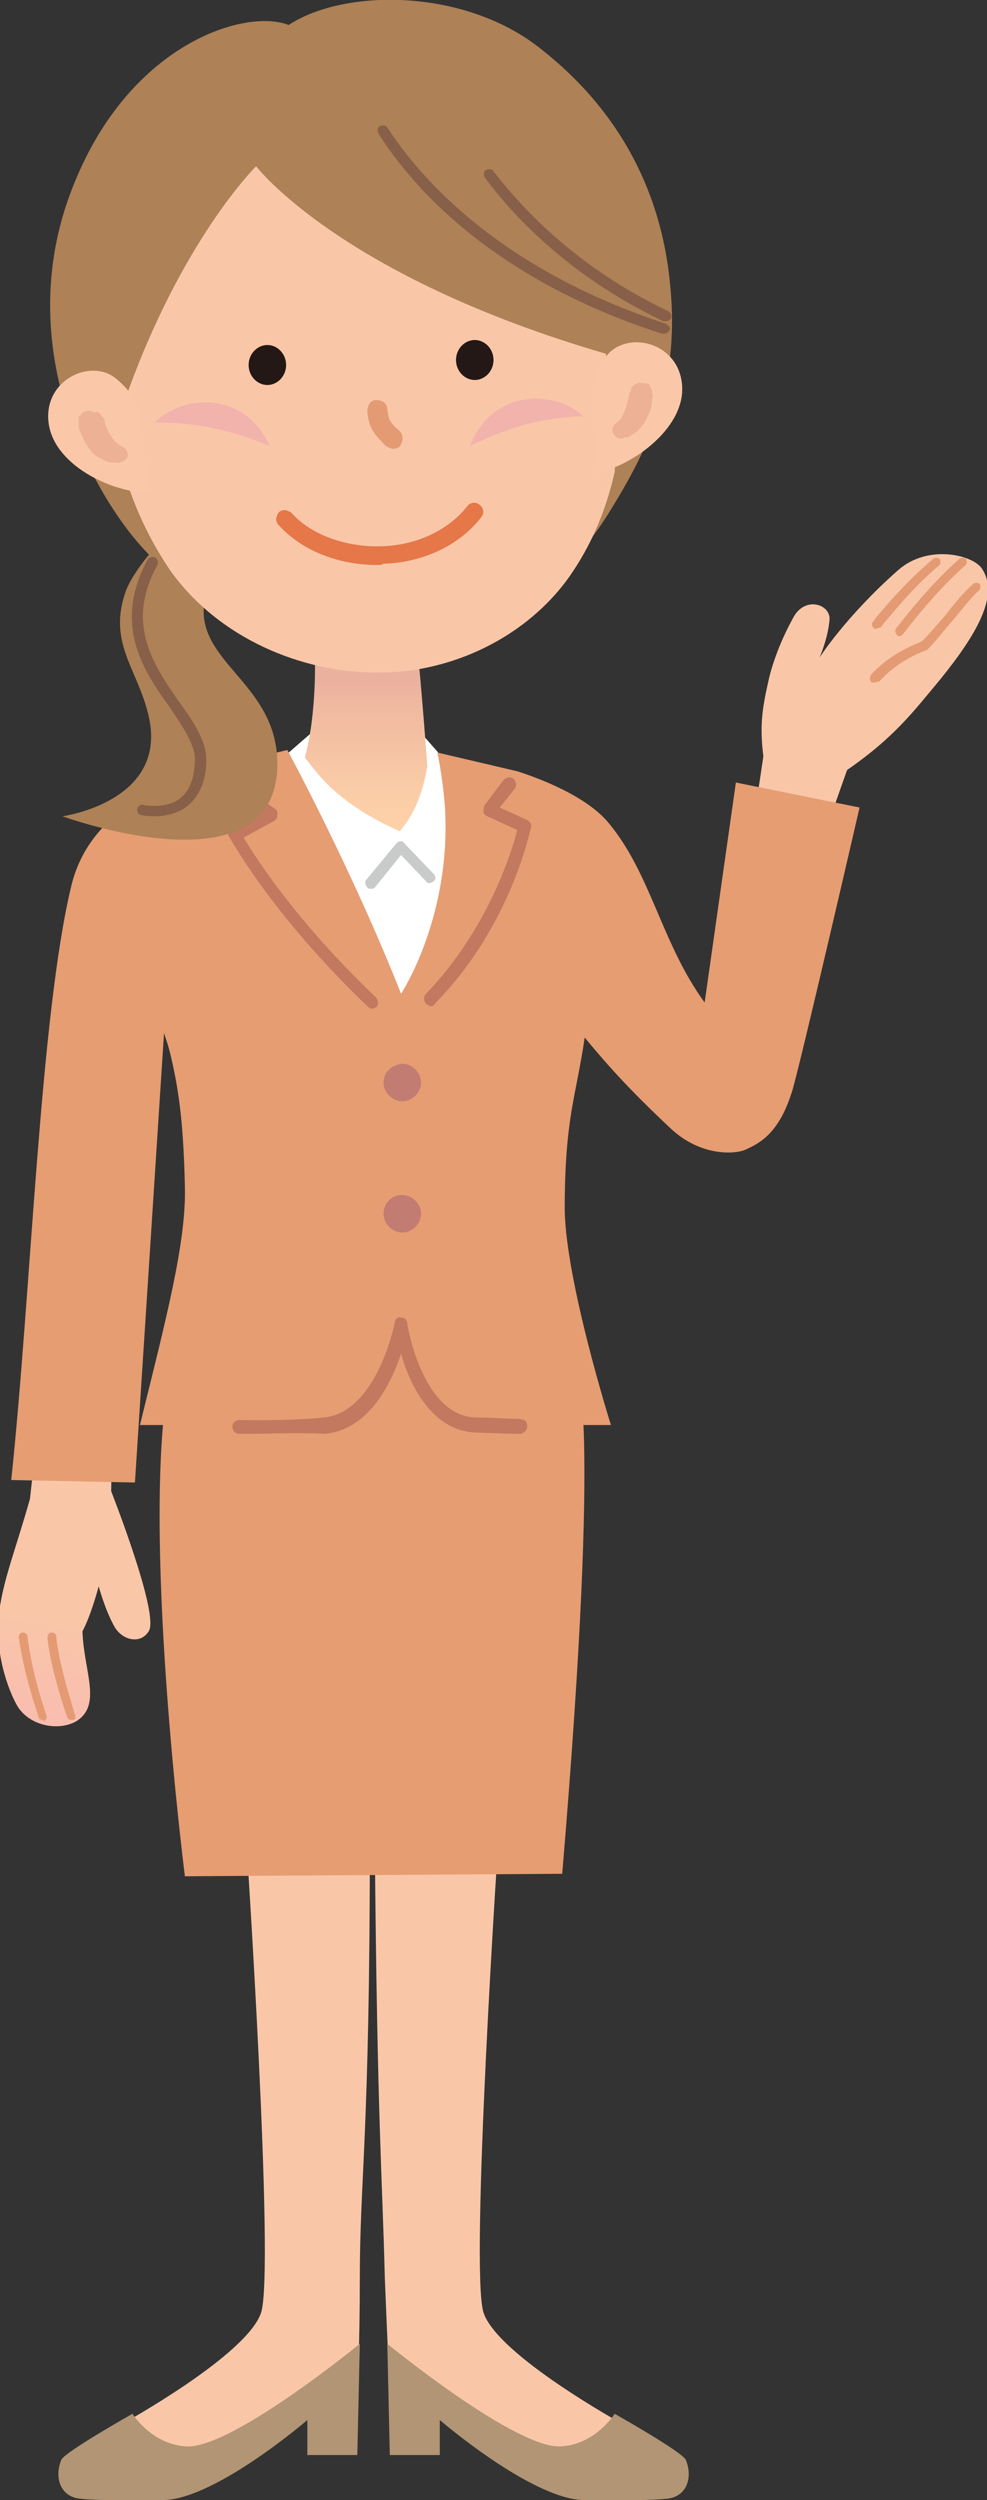 <?xml version="1.0" encoding="utf-8"?>
<!-- Generator: Adobe Illustrator 23.0.3, SVG Export Plug-In . SVG Version: 6.00 Build 0)  -->
<svg width="79" height="200" version="1.1" id="レイヤー_1" xmlns="http://www.w3.org/2000/svg" xmlns:xlink="http://www.w3.org/1999/xlink" x="0px"
	 y="0px" viewBox="0 0 79 200" style="enable-background:new 0 0 79 200;" xml:space="preserve">
<rect x="0" y="0" width="79" height="200" fill="#333333" stroke="none"/>
<style type="text/css">
	.st0{fill:url(#SVGID_1_);}
	.st1{fill:#E49B74;}
	.st2{fill:#F9C7A8;}
	.st3{fill:#B19574;}
	.st4{fill:#E69D72;}
	.st5{fill:#FFFFFF;}
	.st6{fill:url(#SVGID_2_);}
	.st7{fill:#C27960;}
	.st8{fill:#C9CACA;}
	.st9{fill:#C27C72;}
	.st10{fill:#AE8156;}
	.st11{fill:#231815;}
	.st12{fill:#886049;}
	.st13{fill:#F2B3AC;}
	.st14{fill:#FAC8A9;}
	.st15{fill:#EDB195;}
	.st16{fill:#E57749;}
</style>
<g>
	<g>
		<g>
			
				<linearGradient id="SVGID_1_" gradientUnits="userSpaceOnUse" x1="-1241.921" y1="-109.287" x2="-1245.521" y2="-100.285" gradientTransform="matrix(0.982 -0.191 0.191 0.982 1246.085 -0.775)">
				<stop  offset="0" style="stop-color:#F9C7A8"/>
				<stop  offset="1" style="stop-color:#F9BCB0"/>
			</linearGradient>
			<path class="st0" d="M9,111.7l-0.1,7.6c0,0,3.9,9.9,3,11.2c-0.6,1-2,0.8-2.7-0.3c-0.8-1.4-1.3-3.3-1.3-3.3s-0.6,2.3-1.3,3.6
				c0.1,3.2,1.6,5.9-0.5,7.2c-1.4,0.8-3.7,0.4-4.7-1.2c-0.7-1.2-2-4.5-1.4-8c0.4-2.5,1.3-4.7,2.4-8.6l0.9-8.1L9,111.7z"/>
			<path class="st1" d="M5.7,137.6c-0.1,0-0.3-0.1-0.3-0.2c-0.1-0.2-1.4-4-1.6-6.4c0-0.2,0.1-0.4,0.3-0.4c0.2,0,0.4,0.1,0.4,0.3
				c0.2,2.3,1.5,6.2,1.5,6.3c0.1,0.2,0,0.4-0.2,0.4C5.8,137.6,5.7,137.6,5.7,137.6z"/>
			<path class="st1" d="M3.4,137.6c-0.1,0-0.3-0.1-0.3-0.2c0-0.1-1.1-3-1.6-6.4c0-0.2,0.1-0.4,0.3-0.4c0.2,0,0.4,0.1,0.4,0.3
				c0.4,3.3,1.5,6.2,1.5,6.3c0.1,0.2,0,0.4-0.2,0.5C3.5,137.6,3.4,137.6,3.4,137.6z"/>
		</g>
		<g>
			<path class="st2" d="M65.6,52.6c0,0,2.1-3.3,6.3-7c2.4-2.1,6-1.2,6.7-0.1c1.4,2.1-0.4,5.2-3.3,8.8c-2.1,2.5-3.6,4.6-7.5,7.3
				l-1.8,5.1l-5.7-0.9c0,0,0.6-3.9,0.8-5.3c-0.3-2.4-0.1-3.8,0.4-6c0.3-1.4,1-3.3,2-5.1c0.9-1.7,2.9-1.1,2.9,0.1
				C66.3,51,65.6,52.6,65.6,52.6z"/>
			<path class="st1" d="M70.1,50.3c-0.1,0-0.2,0-0.2-0.1c-0.1-0.1-0.2-0.3,0-0.5l0.3-0.4c1.1-1.3,2.6-3,4.5-4.6
				c0.1-0.1,0.4-0.1,0.5,0c0.1,0.1,0.1,0.4,0,0.5c-1.9,1.6-3.3,3.3-4.4,4.6l-0.3,0.4C70.3,50.2,70.2,50.3,70.1,50.3z"/>
			<path class="st1" d="M72,50.9c-0.1,0-0.1,0-0.2-0.1c-0.1-0.1-0.2-0.3-0.1-0.5c1.7-2.2,3.4-4.1,5.1-5.6c0.1-0.1,0.4-0.1,0.5,0
				c0.1,0.1,0.1,0.4,0,0.5c-1.6,1.4-3.3,3.3-5,5.5C72.2,50.8,72.1,50.9,72,50.9z"/>
			<path class="st1" d="M69.9,54.6c-0.1,0-0.2,0-0.2-0.1c-0.1-0.1-0.1-0.3,0-0.5c1.6-1.8,3.7-2.5,4.1-2.7c0.5-0.5,1.1-1.2,1.8-2
				c0.7-0.9,1.5-1.9,2.3-2.6c0.1-0.1,0.4-0.1,0.5,0c0.1,0.1,0.1,0.4,0,0.5c-0.8,0.7-1.5,1.7-2.2,2.5c-0.7,0.8-1.3,1.6-1.9,2.2
				c0,0-0.1,0.1-0.1,0.1c0,0-2.2,0.7-3.8,2.5C70.1,54.6,70,54.6,69.9,54.6z"/>
		</g>
		<g>
			<g>
				<path class="st2" d="M19.7,147c0,0,2.3,34.6,1.2,38c-1.1,3.4-11.1,8.9-11.1,8.9s3.2,2.8,3.9,3c2.2,0.8,5.4-0.6,8.1-2.8
					c1.3-1.1,6.8-2.7,6.8-2.7s0.2-3.5,0.2-9.2c0-7.8,0.8-11.5,0.8-34.7L19.7,147z"/>
				<path class="st3" d="M28.8,187.5l-0.2,8.9h-4v-2.8c0,0-7.2,6.2-11.4,6.4c-2.2,0.1-6,0-6.7-0.1c-1.6-0.1-2.2-1.6-1.6-3.1
					c0.2-0.6,5.7-3.7,5.7-3.7s1.5,2.4,4.2,2.6C18.3,196.1,28.8,187.5,28.8,187.5z"/>
			</g>
			<g>
				<path class="st2" d="M39.9,147c0,0-2.3,34.6-1.2,38c1.1,3.4,11.1,8.9,11.1,8.9s-3.2,2.8-3.9,3c-2.2,0.8-5.4-0.6-8.1-2.8
					c-1.3-1.1-6.6-2.7-6.6-2.7s-0.2-4.2-0.4-9.2c-0.2-8.2-0.6-12.1-0.8-34.7L39.9,147z"/>
				<path class="st3" d="M31,187.5l0.2,8.9h4v-2.8c0,0,7.2,6.2,11.4,6.4c2.2,0.1,6,0,6.7-0.1c1.6-0.1,2.2-1.6,1.6-3.1
					c-0.2-0.6-5.7-3.7-5.7-3.7s-1.5,2.4-4.2,2.6C41.5,196.1,31,187.5,31,187.5z"/>
			</g>
		</g>
		<path class="st4" d="M13.6,109.9c-2.4,12,1.2,40.2,1.2,40.2l30.2-0.2c3.2-38.1,1.1-40.3,1.1-40.3S21.8,109.2,13.6,109.9z"/>
		<path class="st4" d="M12.2,66.6l6-5.3c-1.9,0.5-4.2,1.2-5.2,1.7c-2.1,1-6.1,2.9-7.3,7.9c-2.5,10.4-3.2,32.4-4.8,47.5l9.9,0.2
			L13.3,80L12.2,66.6z"/>
		<path class="st5" d="M25.3,58.3l-2.3,2l-1.4,0.3l10.2,26c0,0,8-12.5,8.1-18.9c0.1-6.4-4.3-6.9-4.3-6.9l-2.2-2.5L25.3,58.3z"/>
		<path class="st4" d="M58.9,62.6l-2.5,17.6c-3.5-4.8-4.3-10.4-7.8-14.5c-2.1-2.4-6.6-3.8-7.2-4l-6.4-1.5c0,0,0.4,1.7,0.6,4.2
			c0.6,8.9-3.5,15.1-3.5,15.1C28.2,69.6,23,60,23,60s-6.6,1.5-8.8,2.6c-2.2,1.1-6.6,3-7.8,8.1c-0.8,3.5,3.3,4.8,4.3,6.7
			c1.7,3.2,2.6,5.4,3,7.2c0.7,3,1,5.8,1.1,10.4c0.1,4.4-1.5,10.5-3.6,19c0.5,0,37.7,0,37.7,0s-3.6-11.4-3.7-17.2
			c0-7.4,0.9-9,1.6-13.8c2.7,3.3,5,5.5,6.8,7.2c2.5,2.4,5.3,2.1,6,1.8c1.4-0.6,2.8-1.5,3.8-4.7c0.6-1.9,5.4-22.7,5.4-22.7L58.9,62.6
			z"/>
		<linearGradient id="SVGID_2_" gradientUnits="userSpaceOnUse" x1="29.333" y1="68.21" x2="29.333" y2="54.38">
			<stop  offset="0" style="stop-color:#FFD4A9"/>
			<stop  offset="0.337" style="stop-color:#FBCDA7"/>
			<stop  offset="0.826" style="stop-color:#F0BAA1"/>
			<stop  offset="1" style="stop-color:#EBB19F"/>
		</linearGradient>
		<path class="st6" d="M25.2,52.2c0,0,0.2,4.8-0.8,8.4c0.9,1.1,2.4,3.6,7.6,5.9c1.3-1.5,1.9-3.4,2.2-5.2c-0.4-5.6-0.8-9.6-0.8-9.6
			L25.2,52.2z"/>
		<path class="st7" d="M29.8,80.7c-0.1,0-0.3-0.1-0.4-0.2c-7.9-7.6-10.9-13.4-11.1-13.6c-0.1-0.3,0-0.6,0.2-0.7l2.1-1.1l-3-2.1
			c-0.2-0.2-0.3-0.5-0.1-0.8c0.2-0.2,0.5-0.3,0.8-0.1l3.7,2.6c0.2,0.1,0.2,0.3,0.2,0.5c0,0.2-0.1,0.4-0.3,0.5l-2.4,1.3
			c0.9,1.5,4.1,6.6,10.6,12.8c0.2,0.2,0.2,0.6,0,0.8C30,80.6,29.9,80.7,29.8,80.7z"/>
		<path class="st8" d="M29.7,71.1c-0.1,0-0.2,0-0.3-0.1c-0.2-0.2-0.2-0.5-0.1-0.6l2.4-2.9c0.1-0.1,0.2-0.2,0.3-0.2
			c0.1,0,0.3,0,0.3,0.1l2.4,2.5c0.2,0.2,0.2,0.5,0,0.6c-0.2,0.2-0.5,0.2-0.6,0l-2-2.1L30,71C29.9,71.1,29.8,71.1,29.7,71.1z"/>
		<path class="st9" d="M30.7,97.1c0,0.8,0.7,1.5,1.5,1.5c0.8,0,1.5-0.7,1.5-1.5c0-0.8-0.7-1.5-1.5-1.5
			C31.3,95.6,30.7,96.3,30.7,97.1z"/>
		<path class="st9" d="M30.7,86.6c0,0.8,0.7,1.5,1.5,1.5c0.8,0,1.5-0.7,1.5-1.5c0-0.8-0.7-1.5-1.5-1.5
			C31.3,85.2,30.7,85.8,30.7,86.6z"/>
		<path class="st7" d="M34.5,80.5c-0.1,0-0.3-0.1-0.4-0.2c-0.2-0.2-0.2-0.6,0-0.8c5-5.2,6.9-11.5,7.3-13.1L39,65.3
			c-0.2-0.1-0.3-0.2-0.3-0.4c0-0.2,0-0.3,0.1-0.5l1.5-2c0.2-0.2,0.5-0.3,0.8-0.1c0.2,0.2,0.3,0.5,0.1,0.8L40,64.6l2.2,1
			c0.2,0.1,0.4,0.4,0.3,0.6c-0.1,0.3-1.6,7.9-7.7,14.1C34.8,80.4,34.6,80.5,34.5,80.5z"/>
		<path class="st7" d="M20.2,114.7c-0.7,0-1.1,0-1.1,0c-0.3,0-0.5-0.3-0.5-0.6c0-0.3,0.3-0.5,0.6-0.5c0,0,3.7,0.1,6.7-0.2
			c4.3-0.4,5.7-7.6,5.7-7.6c0-0.3,0.3-0.5,0.5-0.4c0.3,0,0.5,0.2,0.5,0.5c0,0.1,1.2,7.4,5.5,7.5c1.4,0,2.4,0.1,3,0.1
			c0.6,0,1.1,0,1.1,0.6c0,0.3-0.2,0.5-0.5,0.6c-0.1,0-0.1,0-0.2,0c-0.2,0-0.9,0-3.4-0.1c-3.5-0.1-5.3-3.8-6-6.3
			c-0.8,2.4-2.6,6.1-6.1,6.4C23.8,114.6,21.5,114.7,20.2,114.7z"/>
	</g>
	<g>
		<g>
			<path class="st10" d="M23.1,2C19.6,0.6,9.6,3.6,5.3,16.4C1.8,27,6.1,37,10.3,42.5c3.6,4.6,7,6.1,14.7,8
				C35.3,53,38.4,51,43.1,47.3c3.7-3,5-5.2,6.5-7.7c3-5.1,4.8-10,4-17.2c-0.6-5.7-3-12.7-10.2-18.4C37.4-0.9,27.7-1,23.1,2z"/>
			<path class="st10" d="M18.5,39.3c-2.8,0.7-7.3,5.2-8.4,7.9c-1.5,4.1,0.8,6.2,1.7,9.7c2,7.2-6.8,8.4-6.8,8.4s17.2,6.3,17.2-4.2
				c0-6.1-5.9-7.9-5.9-12.2c0-4.3,2.2-5.7,4.9-7L18.5,39.3z"/>
			<path class="st2" d="M49.9,31.2c0,5.6-1.4,10.6-4.1,14.6c-3.5,5.2-9.8,8.1-15.7,8c-5.9,0-12.6-2.7-16.5-8.2
				c-2.7-4-4.6-9-4.6-14.4c0-12.9,9.4-23.4,21-23.4C41.7,7.9,49.9,18.3,49.9,31.2z"/>
			<path class="st10" d="M6.1,26C6.4,16.6,18.5,3.5,23.7,3.6c7-3,11.2-2.4,14.6-1.4c2,0.6,3.8,3.2,5.5,5c1.6,1.7,6.5,8.8,7.3,10.7
				c1.4,3.7,1,6.2,0.6,13.3c-0.2,3-3.4,10.9-2.8,8.8c0.6-2.1,0.3-6.3-0.4-11.7c-21.3-6.2-28-15-28-15S14.5,19.2,10,32
				c-0.6,4.9,0,8.5,0.6,10.1C12.2,46.3,5.8,33.5,6.1,26z"/>
			<path class="st11" d="M22.9,29.2c0,0.9-0.7,1.6-1.5,1.6c-0.8,0-1.5-0.7-1.5-1.6c0-0.9,0.7-1.6,1.5-1.6
				C22.2,27.6,22.9,28.3,22.9,29.2z"/>
			<path class="st11" d="M39.5,28.8c0,0.9-0.7,1.6-1.5,1.6c-0.8,0-1.5-0.7-1.5-1.6c0-0.9,0.7-1.6,1.5-1.6
				C38.8,27.2,39.5,27.9,39.5,28.8z"/>
			<path class="st1" d="M31.5,35.9c-0.2,0-0.4-0.1-0.6-0.2c-1.1-1.1-1.4-1.6-1.5-2.8c0-0.5,0.3-0.9,0.7-0.9c0.5,0,0.9,0.3,0.9,0.7
				c0.1,0.8,0.1,1,1,1.8c0.3,0.3,0.3,0.8,0,1.2C32,35.8,31.7,35.9,31.5,35.9z"/>
			<path class="st12" d="M53.1,26.7c0,0-0.1,0-0.1,0c-13.7-4.4-20.1-11.9-22.7-16c-0.1-0.2-0.1-0.5,0.1-0.6c0.2-0.1,0.5-0.1,0.6,0.1
				c2.6,4,8.9,11.3,22.3,15.7c0.2,0.1,0.4,0.3,0.3,0.5C53.5,26.6,53.3,26.7,53.1,26.7z"/>
			<path class="st12" d="M53.3,25.7c-0.1,0-0.1,0-0.2,0c-7.8-3.7-12.3-8.8-14.3-11.5c-0.1-0.2-0.1-0.5,0.1-0.6
				c0.2-0.1,0.5-0.1,0.6,0.1c2,2.6,6.4,7.6,14,11.2c0.2,0.1,0.3,0.4,0.2,0.6C53.6,25.6,53.5,25.7,53.3,25.7z"/>
			<path class="st12" d="M12.4,65.3c-0.3,0-0.7,0-1.1-0.1c-0.2,0-0.4-0.3-0.3-0.5c0-0.2,0.3-0.4,0.5-0.3c1.2,0.2,2.3,0,3-0.6
				c0.8-0.7,1.1-1.8,1.1-3.2c-0.1-1.2-1-2.5-2-4c-2.1-2.9-4.6-6.6-1.8-11.8c0.1-0.2,0.4-0.3,0.6-0.2c0.2,0.1,0.3,0.4,0.2,0.6
				c-2.6,4.7-0.3,8,1.7,10.9c1.1,1.5,2.1,3,2.2,4.4c0.1,1.6-0.4,3-1.4,3.9C14.4,65,13.4,65.3,12.4,65.3z"/>
			<path class="st13" d="M46.7,33.3c-2.6-2.3-7.4-2-9.1,2.4C41.4,33.8,44.1,33.4,46.7,33.3z"/>
			<path class="st13" d="M12.4,33.8c2.4-2.4,7.3-2.4,9.2,1.9C17.8,34.1,15,33.8,12.4,33.8z"/>
			<g>
				<path class="st14" d="M9.3,30.3c-2-1.7-5.9,0.1-5.4,3.6c0.5,3.5,5.5,5.7,8.4,5.5c-0.9-1.7-0.5-2.4-1-5.3
					C10.9,32,10.6,31.4,9.3,30.3z"/>
				<path class="st15" d="M8,33.1c0,0,0.1,0.1,0.1,0.1c0,0,0,0.1,0.1,0.1c0,0.1,0.1,0.1,0.1,0.2c0.1,0.1,0.1,0.3,0.1,0.4
					c0.1,0.2,0.2,0.5,0.3,0.7c0.1,0.2,0.3,0.4,0.4,0.6c0.1,0.1,0.2,0.2,0.3,0.3c0.1,0,0.1,0.1,0.2,0.1l0.1,0.1l0,0c0,0,0,0,0,0
					c0.4,0.1,0.6,0.5,0.5,0.9C10,36.9,9.6,37.1,9.2,37l-0.1,0L9,37c-0.1,0-0.1,0-0.2,0c-0.1,0-0.2-0.1-0.3-0.1
					c-0.2-0.1-0.4-0.2-0.6-0.3c-0.4-0.2-0.7-0.6-0.9-0.9c-0.3-0.4-0.4-0.8-0.6-1.2c-0.1-0.2-0.1-0.4-0.1-0.6c0-0.1,0-0.2,0-0.3
					c0-0.1,0-0.1,0-0.2c0,0,0-0.1,0.1-0.1c0.2-0.4,0.7-0.6,1.1-0.3C7.8,32.9,7.9,33,8,33.1L8,33.1z"/>
			</g>
			<g>
				<path class="st14" d="M48.6,28.4c1.7-2,5.8-1,6,2.5c0.2,3.5-4.3,6.6-7.2,7c0.5-1.8,0-2.5,0-5.4C47.4,30.4,47.6,29.7,48.6,28.4z"
					/>
				<path class="st15" d="M51.9,30.7c0,0,0.1,0.1,0.1,0.1c0,0,0,0.1,0.1,0.2c0,0.1,0.1,0.2,0.1,0.3c0,0.2,0.1,0.4,0,0.6
					c0,0.4-0.1,0.9-0.3,1.3c-0.2,0.4-0.4,0.8-0.7,1.1c-0.2,0.2-0.3,0.3-0.5,0.4c-0.1,0.1-0.2,0.1-0.3,0.2c0,0-0.1,0.1-0.2,0.1
					l-0.1,0L50,35c-0.3,0.2-0.8,0-0.9-0.3c-0.2-0.3,0-0.8,0.3-0.9c0,0,0,0,0,0l0,0l0.1-0.1c0,0,0.1-0.1,0.1-0.1
					c0.1-0.1,0.2-0.2,0.2-0.3c0.1-0.2,0.2-0.4,0.3-0.7c0.1-0.2,0.1-0.5,0.2-0.7c0-0.1,0-0.3,0.1-0.4c0-0.1,0-0.1,0.1-0.2
					c0,0,0-0.1,0-0.1c0,0,0-0.1,0-0.1l0,0c0.2-0.4,0.7-0.6,1.1-0.4C51.7,30.6,51.8,30.7,51.9,30.7z"/>
			</g>
		</g>
		<g>
			<g>
				<g>
					<path class="st16" d="M30.2,45.2c-3.2,0-6.1-1.2-7.9-3.2c-0.3-0.3-0.2-0.7,0-1c0.3-0.3,0.7-0.2,1,0c1.6,1.8,4.4,2.8,7.3,2.7
						c2.8-0.1,5.3-1.3,6.8-3.2c0.2-0.3,0.7-0.4,1-0.1c0.3,0.2,0.4,0.7,0.1,1c-1.7,2.2-4.6,3.6-7.8,3.7
						C30.5,45.2,30.4,45.2,30.2,45.2z"/>
				</g>
			</g>
		</g>
	</g>
</g>
</svg>
